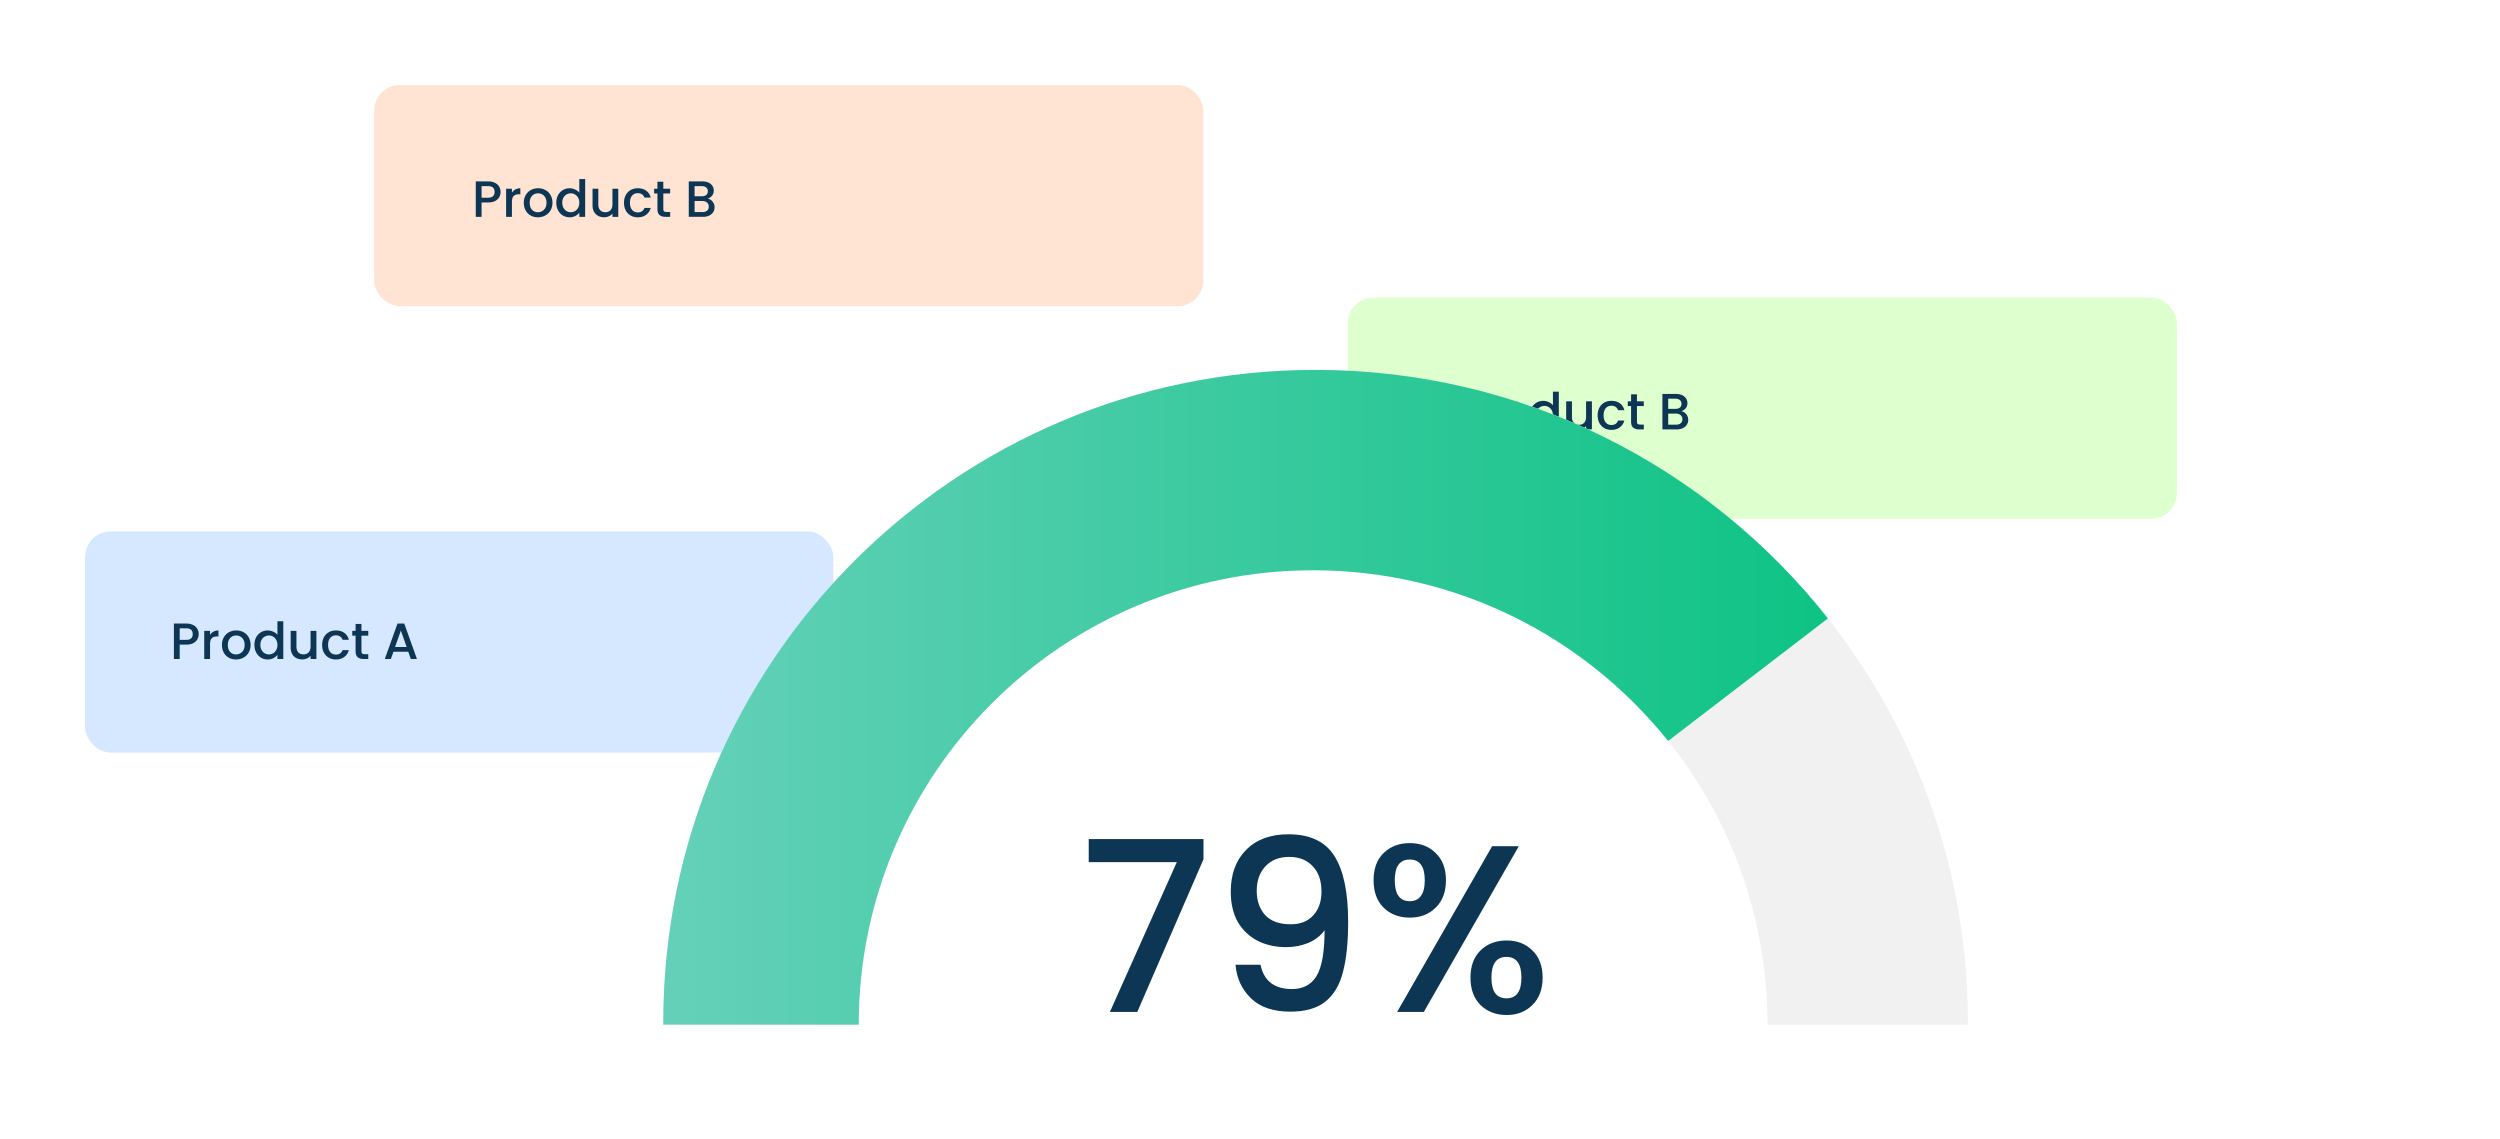 <svg width="588" height="268" fill="none" xmlns="http://www.w3.org/2000/svg"><path d="M283.06 202.104 267.492 238h-6.44l15.736-35.224h-20.72v-5.432h26.992v4.76Zm13.416 24.808c.373 1.867 1.176 3.285 2.408 4.256 1.232.971 2.893 1.456 4.984 1.456 2.651 0 4.592-1.045 5.824-3.136 1.232-2.091 1.848-5.656 1.848-10.696-.896 1.269-2.165 2.259-3.808 2.968-1.605.672-3.36 1.008-5.264 1.008-2.427 0-4.629-.485-6.608-1.456-1.979-1.008-3.547-2.483-4.704-4.424-1.12-1.979-1.68-4.368-1.68-7.168 0-4.107 1.195-7.373 3.584-9.8 2.427-2.464 5.749-3.696 9.968-3.696 5.077 0 8.68 1.699 10.808 5.096 2.165 3.36 3.248 8.531 3.248 15.512 0 4.816-.411 8.755-1.232 11.816-.784 3.061-2.165 5.376-4.144 6.944-1.979 1.568-4.723 2.352-8.232 2.352-3.995 0-7.075-1.045-9.24-3.136s-3.379-4.723-3.64-7.896h5.88Zm7.112-9.52c2.24 0 3.995-.691 5.264-2.072 1.307-1.419 1.96-3.285 1.96-5.6 0-2.576-.691-4.573-2.072-5.992-1.344-1.456-3.192-2.184-5.544-2.184-2.352 0-4.219.747-5.6 2.24-1.344 1.456-2.016 3.379-2.016 5.768 0 2.277.653 4.163 1.96 5.656 1.344 1.456 3.36 2.184 6.048 2.184Zm19.475-10.36c0-2.725.784-4.853 2.352-6.384 1.605-1.568 3.659-2.352 6.16-2.352 2.501 0 4.536.784 6.104 2.352 1.605 1.531 2.408 3.659 2.408 6.384 0 2.725-.803 4.872-2.408 6.44-1.568 1.568-3.603 2.352-6.104 2.352s-4.555-.784-6.16-2.352c-1.568-1.568-2.352-3.715-2.352-6.44Zm34.16-8.008L334.879 238h-6.272l22.344-38.976h6.272Zm-25.648 3.136c-2.352 0-3.528 1.624-3.528 4.872 0 3.285 1.176 4.928 3.528 4.928 1.12 0 1.979-.392 2.576-1.176.635-.821.952-2.072.952-3.752 0-3.248-1.176-4.872-3.528-4.872Zm14.28 27.776c0-2.725.784-4.853 2.352-6.384 1.605-1.568 3.659-2.352 6.16-2.352 2.464 0 4.48.784 6.048 2.352 1.605 1.531 2.408 3.659 2.408 6.384 0 2.725-.803 4.872-2.408 6.44-1.568 1.568-3.584 2.352-6.048 2.352-2.501 0-4.555-.784-6.16-2.352-1.568-1.568-2.352-3.715-2.352-6.44Zm8.456-4.872c-2.352 0-3.528 1.624-3.528 4.872 0 3.248 1.176 4.872 3.528 4.872 2.352 0 3.528-1.624 3.528-4.872 0-3.248-1.176-4.872-3.528-4.872Z" fill="#0C3654"/><g filter="url(#a)"><rect x="20" y="125" width="176" height="52" rx="6" fill="#D6E8FF"/></g><path d="M46.732 149.144c0 .424-.1.824-.3 1.2-.2.376-.52.684-.96.924-.44.232-1.004.348-1.692.348h-1.512V155H40.9v-8.34h2.88c.64 0 1.18.112 1.62.336.448.216.78.512.996.888.224.376.336.796.336 1.26ZM43.78 150.5c.52 0 .908-.116 1.164-.348.256-.24.384-.576.384-1.008 0-.912-.516-1.368-1.548-1.368h-1.512v2.724h1.512Zm5.625-1.152c.2-.336.464-.596.792-.78.336-.192.732-.288 1.188-.288v1.416h-.348c-.536 0-.944.136-1.224.408-.272.272-.408.744-.408 1.416V155h-1.368v-6.612h1.368v.96Zm6.105 5.76c-.624 0-1.188-.14-1.692-.42a3.113 3.113 0 0 1-1.188-1.2c-.288-.52-.432-1.12-.432-1.8 0-.672.148-1.268.444-1.788.296-.52.7-.92 1.212-1.2a3.517 3.517 0 0 1 1.716-.42c.632 0 1.204.14 1.716.42.512.28.916.68 1.212 1.2.296.52.444 1.116.444 1.788 0 .672-.152 1.268-.456 1.788-.304.52-.72.924-1.248 1.212-.52.28-1.096.42-1.728.42Zm0-1.188c.352 0 .68-.084.984-.252.312-.168.564-.42.756-.756.192-.336.288-.744.288-1.224s-.092-.884-.276-1.212a1.855 1.855 0 0 0-.732-.756 2.002 2.002 0 0 0-.984-.252c-.352 0-.68.084-.984.252-.296.168-.532.42-.708.756-.176.328-.264.732-.264 1.212 0 .712.18 1.264.54 1.656.368.384.828.576 1.38.576Zm4.329-2.256c0-.664.136-1.252.407-1.764a3.047 3.047 0 0 1 2.724-1.62c.433 0 .857.096 1.273.288.424.184.76.432 1.008.744v-3.192h1.38V155h-1.38v-.996a2.55 2.55 0 0 1-.937.792c-.391.208-.843.312-1.355.312a3.021 3.021 0 0 1-1.585-.432 3.206 3.206 0 0 1-1.128-1.224c-.272-.528-.407-1.124-.407-1.788Zm5.412.024c0-.456-.097-.852-.288-1.188a1.938 1.938 0 0 0-.732-.768 1.93 1.93 0 0 0-.984-.264c-.352 0-.68.088-.984.264-.304.168-.552.42-.744.756-.184.328-.276.72-.276 1.176 0 .456.091.856.276 1.2.192.344.44.608.744.792a1.974 1.974 0 0 0 1.968 0c.303-.176.547-.432.732-.768.192-.344.288-.744.288-1.2Zm9.164-3.3V155h-1.368v-.78c-.216.272-.5.488-.852.648a2.7 2.7 0 0 1-1.104.228c-.52 0-.988-.108-1.404-.324a2.388 2.388 0 0 1-.972-.96c-.232-.424-.348-.936-.348-1.536v-3.888h1.356v3.684c0 .592.148 1.048.444 1.368.296.312.7.468 1.212.468s.916-.156 1.212-.468c.304-.32.456-.776.456-1.368v-3.684h1.368Zm1.35 3.3c0-.68.135-1.276.407-1.788.28-.52.664-.92 1.152-1.2.488-.28 1.048-.42 1.68-.42.8 0 1.46.192 1.98.576.528.376.884.916 1.068 1.62h-1.476a1.56 1.56 0 0 0-.576-.768c-.264-.184-.596-.276-.996-.276-.56 0-1.008.2-1.344.6-.328.392-.492.944-.492 1.656s.164 1.268.492 1.668c.336.4.784.6 1.344.6.792 0 1.316-.348 1.572-1.044h1.476c-.192.672-.552 1.208-1.08 1.608-.528.392-1.184.588-1.968.588-.632 0-1.192-.14-1.68-.42a3.08 3.08 0 0 1-1.152-1.2c-.272-.52-.408-1.12-.408-1.8Zm9.247-2.184v3.66c0 .248.056.428.168.54.12.104.32.156.6.156h.84V155h-1.08c-.616 0-1.088-.144-1.416-.432-.328-.288-.492-.756-.492-1.404v-3.66h-.78v-1.116h.78v-1.644h1.38v1.644h1.608v1.116h-1.608Zm11.014 3.792h-3.492l-.6 1.704h-1.428l2.988-8.352h1.584L98.066 155h-1.44l-.6-1.704Zm-.384-1.116-1.356-3.876-1.368 3.876h2.724Z" fill="#0C3654"/><g filter="url(#b)"><rect x="317" y="70" width="195" height="52" rx="6" fill="#DEFFCE"/></g><g filter="url(#c)"><rect x="88" y="20" width="195" height="52" rx="6" fill="#FFE3D3"/></g><path d="M346.732 95.144c0 .424-.1.824-.3 1.2-.2.376-.52.684-.96.924-.44.232-1.004.348-1.692.348h-1.512V101H340.9v-8.34h2.88c.64 0 1.18.112 1.62.336.448.216.78.512.996.888.224.376.336.796.336 1.26ZM343.78 96.5c.52 0 .908-.116 1.164-.348.256-.24.384-.576.384-1.008 0-.912-.516-1.368-1.548-1.368h-1.512V96.5h1.512Zm5.625-1.152c.2-.336.464-.596.792-.78.336-.192.732-.288 1.188-.288v1.416h-.348c-.536 0-.944.136-1.224.408-.272.272-.408.744-.408 1.416V101h-1.368v-6.612h1.368v.96Zm6.105 5.76c-.624 0-1.188-.14-1.692-.42a3.113 3.113 0 0 1-1.188-1.2c-.288-.52-.432-1.12-.432-1.8 0-.672.148-1.268.444-1.788.296-.52.7-.92 1.212-1.2a3.517 3.517 0 0 1 1.716-.42c.632 0 1.204.14 1.716.42.512.28.916.68 1.212 1.2.296.52.444 1.116.444 1.788 0 .672-.152 1.268-.456 1.788-.304.52-.72.924-1.248 1.212-.52.28-1.096.42-1.728.42Zm0-1.188c.352 0 .68-.084.984-.252.312-.168.564-.42.756-.756.192-.336.288-.744.288-1.224s-.092-.884-.276-1.212a1.855 1.855 0 0 0-.732-.756 2.002 2.002 0 0 0-.984-.252c-.352 0-.68.084-.984.252-.296.168-.532.42-.708.756-.176.328-.264.732-.264 1.212 0 .712.18 1.264.54 1.656.368.384.828.576 1.38.576Zm4.329-2.256c0-.664.136-1.252.408-1.764a3.047 3.047 0 0 1 2.724-1.62c.432 0 .856.096 1.272.288.424.184.76.432 1.008.744V92.12h1.38V101h-1.38v-.996a2.55 2.55 0 0 1-.936.792c-.392.208-.844.312-1.356.312a3.021 3.021 0 0 1-1.584-.432 3.206 3.206 0 0 1-1.128-1.224c-.272-.528-.408-1.124-.408-1.788Zm5.412.024c0-.456-.096-.852-.288-1.188a1.938 1.938 0 0 0-.732-.768 1.93 1.93 0 0 0-.984-.264c-.352 0-.68.088-.984.264-.304.168-.552.42-.744.756-.184.328-.276.72-.276 1.176 0 .456.092.856.276 1.2.192.344.44.608.744.792a1.974 1.974 0 0 0 1.968 0c.304-.176.548-.432.732-.768.192-.344.288-.744.288-1.2Zm9.164-3.3V101h-1.368v-.78c-.216.272-.5.488-.852.648a2.7 2.7 0 0 1-1.104.228c-.52 0-.988-.108-1.404-.324a2.388 2.388 0 0 1-.972-.96c-.232-.424-.348-.936-.348-1.536v-3.888h1.356v3.684c0 .592.148 1.048.444 1.368.296.312.7.468 1.212.468s.916-.156 1.212-.468c.304-.32.456-.776.456-1.368v-3.684h1.368Zm1.349 3.3c0-.68.136-1.276.408-1.788.28-.52.664-.92 1.152-1.2.488-.28 1.048-.42 1.68-.42.8 0 1.46.192 1.98.576.528.376.884.916 1.068 1.62h-1.476a1.56 1.56 0 0 0-.576-.768c-.264-.184-.596-.276-.996-.276-.56 0-1.008.2-1.344.6-.328.392-.492.944-.492 1.656s.164 1.268.492 1.668c.336.4.784.6 1.344.6.792 0 1.316-.348 1.572-1.044h1.476c-.192.672-.552 1.208-1.08 1.608-.528.392-1.184.588-1.968.588-.632 0-1.192-.14-1.68-.42a3.08 3.08 0 0 1-1.152-1.2c-.272-.52-.408-1.12-.408-1.8Zm9.248-2.184v3.66c0 .248.056.428.168.54.12.104.32.156.6.156h.84V101h-1.08c-.616 0-1.088-.144-1.416-.432-.328-.288-.492-.756-.492-1.404v-3.66h-.78v-1.116h.78v-1.644h1.38v1.644h1.608v1.116h-1.608Zm10.45 1.212c.448.08.828.316 1.14.708.312.392.468.836.468 1.332 0 .424-.112.808-.336 1.152-.216.336-.532.604-.948.804-.416.192-.9.288-1.452.288h-3.336v-8.34h3.18c.568 0 1.056.096 1.464.288.408.192.716.452.924.78.208.32.312.68.312 1.08 0 .48-.128.88-.384 1.2-.256.32-.6.556-1.032.708Zm-3.096-.552h1.692c.448 0 .796-.1 1.044-.3.256-.208.384-.504.384-.888 0-.376-.128-.668-.384-.876-.248-.216-.596-.324-1.044-.324h-1.692v2.388Zm1.848 3.72c.464 0 .828-.112 1.092-.336.264-.224.396-.536.396-.936 0-.408-.14-.732-.42-.972-.28-.24-.652-.36-1.116-.36h-1.8v2.604h1.848ZM117.732 45.144c0 .424-.1.824-.3 1.2-.2.376-.52.684-.96.924-.44.232-1.004.348-1.692.348h-1.512V51H111.9v-8.34h2.88c.64 0 1.18.112 1.62.336.448.216.78.512.996.888.224.376.336.796.336 1.26ZM114.78 46.5c.52 0 .908-.116 1.164-.348.256-.24.384-.576.384-1.008 0-.912-.516-1.368-1.548-1.368h-1.512V46.5h1.512Zm5.625-1.152c.2-.336.464-.596.792-.78.336-.192.732-.288 1.188-.288v1.416h-.348c-.536 0-.944.136-1.224.408-.272.272-.408.744-.408 1.416V51h-1.368v-6.612h1.368v.96Zm6.105 5.76c-.624 0-1.188-.14-1.692-.42a3.113 3.113 0 0 1-1.188-1.2c-.288-.52-.432-1.12-.432-1.8 0-.672.148-1.268.444-1.788.296-.52.7-.92 1.212-1.2a3.517 3.517 0 0 1 1.716-.42c.632 0 1.204.14 1.716.42.512.28.916.68 1.212 1.2.296.52.444 1.116.444 1.788 0 .672-.152 1.268-.456 1.788-.304.52-.72.924-1.248 1.212-.52.28-1.096.42-1.728.42Zm0-1.188c.352 0 .68-.084.984-.252.312-.168.564-.42.756-.756.192-.336.288-.744.288-1.224s-.092-.884-.276-1.212a1.855 1.855 0 0 0-.732-.756 2.002 2.002 0 0 0-.984-.252c-.352 0-.68.084-.984.252-.296.168-.532.42-.708.756-.176.328-.264.732-.264 1.212 0 .712.18 1.264.54 1.656.368.384.828.576 1.38.576Zm4.329-2.256c0-.664.136-1.252.408-1.764a3.047 3.047 0 0 1 2.724-1.62c.432 0 .856.096 1.272.288.424.184.76.432 1.008.744V42.12h1.38V51h-1.38v-.996a2.55 2.55 0 0 1-.936.792c-.392.208-.844.312-1.356.312a3.021 3.021 0 0 1-1.584-.432 3.206 3.206 0 0 1-1.128-1.224c-.272-.528-.408-1.124-.408-1.788Zm5.412.024c0-.456-.096-.852-.288-1.188a1.938 1.938 0 0 0-.732-.768 1.93 1.93 0 0 0-.984-.264c-.352 0-.68.088-.984.264-.304.168-.552.42-.744.756-.184.328-.276.72-.276 1.176 0 .456.092.856.276 1.2.192.344.44.608.744.792a1.974 1.974 0 0 0 1.968 0c.304-.176.548-.432.732-.768.192-.344.288-.744.288-1.2Zm9.164-3.3V51h-1.368v-.78c-.216.272-.5.488-.852.648a2.7 2.7 0 0 1-1.104.228c-.52 0-.988-.108-1.404-.324a2.388 2.388 0 0 1-.972-.96c-.232-.424-.348-.936-.348-1.536v-3.888h1.356v3.684c0 .592.148 1.048.444 1.368.296.312.7.468 1.212.468s.916-.156 1.212-.468c.304-.32.456-.776.456-1.368v-3.684h1.368Zm1.349 3.3c0-.68.136-1.276.408-1.788.28-.52.664-.92 1.152-1.2.488-.28 1.048-.42 1.68-.42.8 0 1.46.192 1.98.576.528.376.884.916 1.068 1.62h-1.476a1.56 1.56 0 0 0-.576-.768c-.264-.184-.596-.276-.996-.276-.56 0-1.008.2-1.344.6-.328.392-.492.944-.492 1.656s.164 1.268.492 1.668c.336.4.784.6 1.344.6.792 0 1.316-.348 1.572-1.044h1.476c-.192.672-.552 1.208-1.08 1.608-.528.392-1.184.588-1.968.588-.632 0-1.192-.14-1.68-.42a3.08 3.08 0 0 1-1.152-1.2c-.272-.52-.408-1.12-.408-1.8Zm9.248-2.184v3.66c0 .248.056.428.168.54.12.104.32.156.6.156h.84V51h-1.08c-.616 0-1.088-.144-1.416-.432-.328-.288-.492-.756-.492-1.404v-3.66h-.78v-1.116h.78v-1.644h1.38v1.644h1.608v1.116h-1.608Zm10.45 1.212c.448.08.828.316 1.14.708.312.392.468.836.468 1.332 0 .424-.112.808-.336 1.152-.216.336-.532.604-.948.804-.416.192-.9.288-1.452.288h-3.336v-8.34h3.18c.568 0 1.056.096 1.464.288.408.192.716.452.924.78.208.32.312.68.312 1.08 0 .48-.128.88-.384 1.2-.256.32-.6.556-1.032.708Zm-3.096-.552h1.692c.448 0 .796-.1 1.044-.3.256-.208.384-.504.384-.888 0-.376-.128-.668-.384-.876-.248-.216-.596-.324-1.044-.324h-1.692v2.388Zm1.848 3.72c.464 0 .828-.112 1.092-.336.264-.224.396-.536.396-.936 0-.408-.14-.732-.42-.972-.28-.24-.652-.36-1.116-.36h-1.8v2.604h1.848Z" fill="#0C3654"/><path fill-rule="evenodd" clip-rule="evenodd" d="m156.001 241-.001-.575C156 155.691 224.691 87 309.425 87c84.735 0 153.426 68.691 153.426 153.425l-.001.575h-47.118c-.003-59.026-47.854-106.875-106.881-106.875-59.026 0-106.877 47.849-106.88 106.875h-45.97Z" fill="#F1F1F1"/><path fill-rule="evenodd" clip-rule="evenodd" d="m156 240.425.001.575h45.97c.003-59.026 47.854-106.875 106.88-106.875 33.784 0 63.907 15.674 83.493 40.148l37.585-28.822C401.832 109.851 358.297 87 309.425 87 224.691 87 156 155.691 156 240.425Z" fill="url(#d)"/><defs><filter id="a" x="0" y="105" width="216" height="92" filterUnits="userSpaceOnUse" color-interpolation-filters="sRGB"><feFlood flood-opacity="0" result="BackgroundImageFix"/><feColorMatrix in="SourceAlpha" values="0 0 0 0 0 0 0 0 0 0 0 0 0 0 0 0 0 0 127 0" result="hardAlpha"/><feOffset/><feGaussianBlur stdDeviation="10"/><feComposite in2="hardAlpha" operator="out"/><feColorMatrix values="0 0 0 0 0.902 0 0 0 0 0.913 0 0 0 0 0.929 0 0 0 1 0"/><feBlend in2="BackgroundImageFix" result="effect1_dropShadow_1478_17778"/><feBlend in="SourceGraphic" in2="effect1_dropShadow_1478_17778" result="shape"/></filter><filter id="b" x="297" y="50" width="235" height="92" filterUnits="userSpaceOnUse" color-interpolation-filters="sRGB"><feFlood flood-opacity="0" result="BackgroundImageFix"/><feColorMatrix in="SourceAlpha" values="0 0 0 0 0 0 0 0 0 0 0 0 0 0 0 0 0 0 127 0" result="hardAlpha"/><feOffset/><feGaussianBlur stdDeviation="10"/><feComposite in2="hardAlpha" operator="out"/><feColorMatrix values="0 0 0 0 0.902 0 0 0 0 0.913 0 0 0 0 0.929 0 0 0 1 0"/><feBlend in2="BackgroundImageFix" result="effect1_dropShadow_1478_17778"/><feBlend in="SourceGraphic" in2="effect1_dropShadow_1478_17778" result="shape"/></filter><filter id="c" x="68" y="0" width="235" height="92" filterUnits="userSpaceOnUse" color-interpolation-filters="sRGB"><feFlood flood-opacity="0" result="BackgroundImageFix"/><feColorMatrix in="SourceAlpha" values="0 0 0 0 0 0 0 0 0 0 0 0 0 0 0 0 0 0 127 0" result="hardAlpha"/><feOffset/><feGaussianBlur stdDeviation="10"/><feComposite in2="hardAlpha" operator="out"/><feColorMatrix values="0 0 0 0 0.902 0 0 0 0 0.913 0 0 0 0 0.929 0 0 0 1 0"/><feBlend in2="BackgroundImageFix" result="effect1_dropShadow_1478_17778"/><feBlend in="SourceGraphic" in2="effect1_dropShadow_1478_17778" result="shape"/></filter><linearGradient id="d" x1="146" y1="241" x2="474" y2="241" gradientUnits="userSpaceOnUse"><stop stop-color="#68D1BB"/><stop offset="1" stop-color="#00C17C"/></linearGradient></defs></svg>